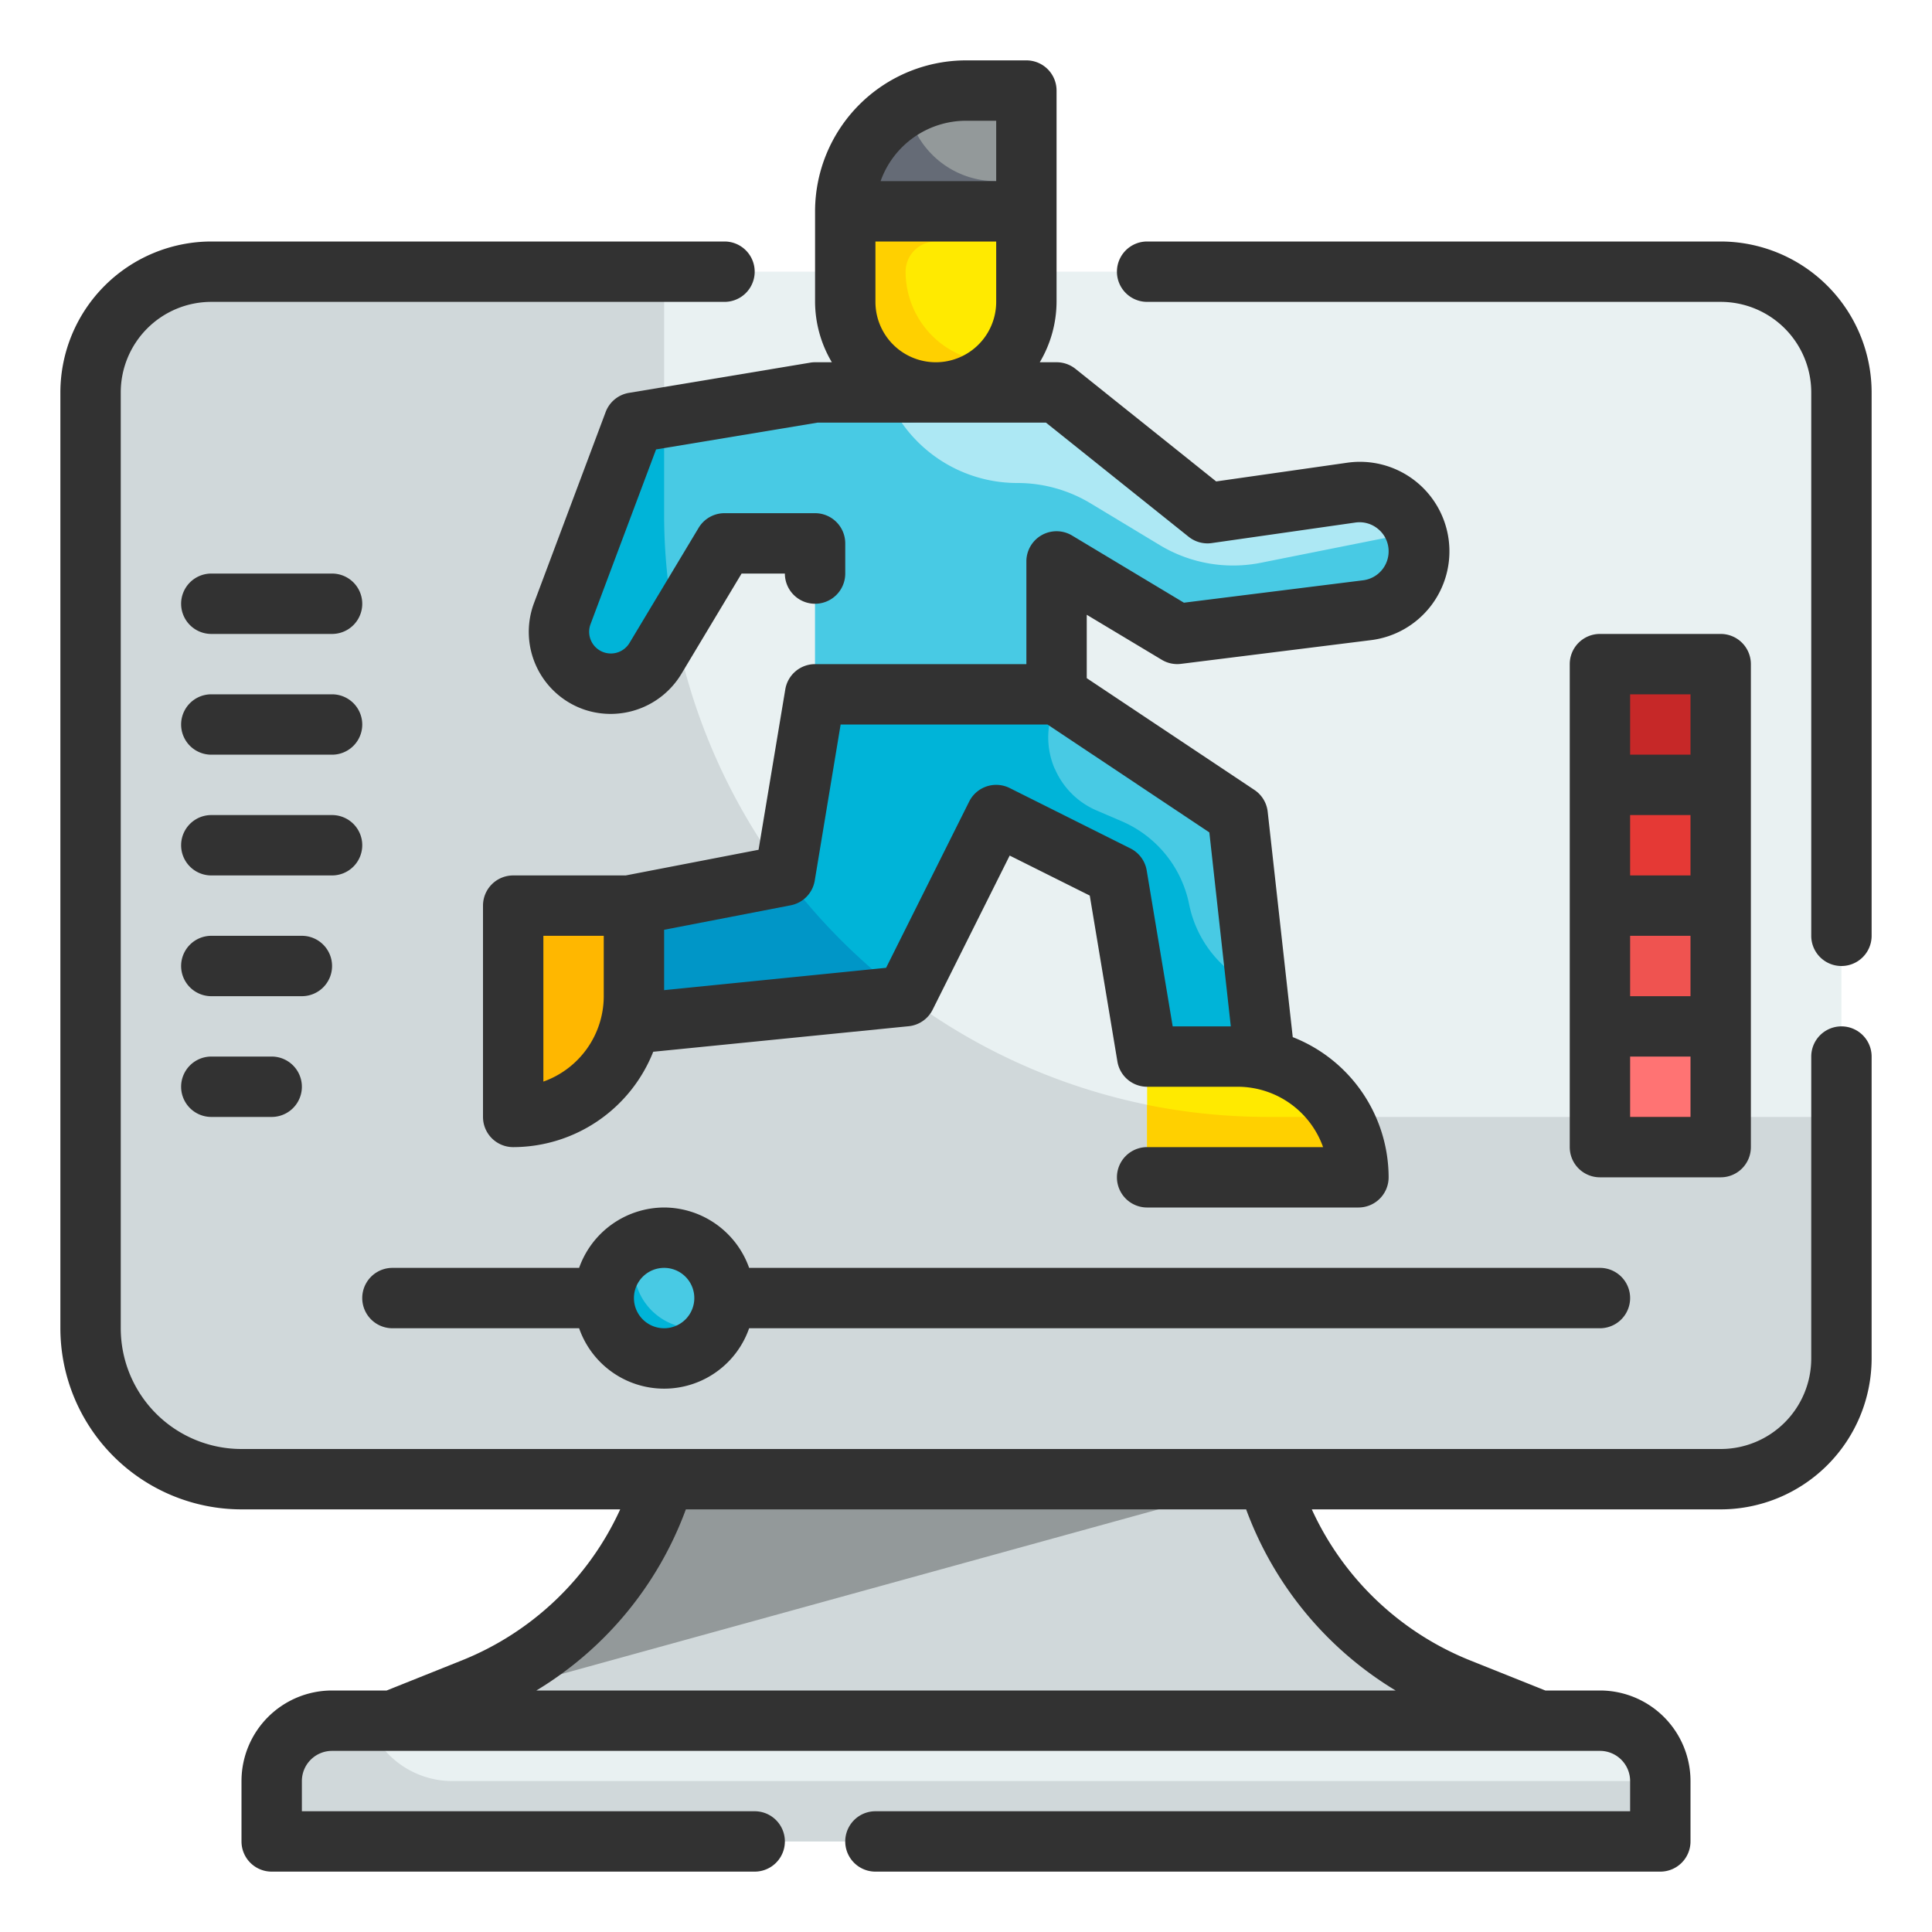 <svg xmlns="http://www.w3.org/2000/svg" width="512" height="512" viewBox="0 0 64 64" style="enable-background:new 0 0 512 512" xml:space="preserve"><g data-name="Fill Outline"><path d="M7 9h50a4 4 0 0 1 4 4v32a4 4 0 0 1-4 4H8a5 5 0 0 1-5-5V13a4 4 0 0 1 4-4z" fill="#E9F1F2" data-original="#e9f1f2"/><path d="M61 37v8a4 4 0 0 1-4 4H8a5 5 0 0 1-5-5V13a4 4 0 0 1 4-4h15v8a19.994 19.994 0 0 0 20 20z" fill="#D0D8DA" data-original="#d0d8da"/><path d="M11 57h42a2 2 0 0 1 2 2v2H9v-2a2 2 0 0 1 2-2z" fill="#E9F1F2" data-original="#e9f1f2"/><path d="M55 59v2H9v-2a2.006 2.006 0 0 1 2-2h1.18A2.968 2.968 0 0 0 15 59zM42 49H22a10.823 10.823 0 0 1-6.347 6.939L13 57h38l-2.653-1.061A10.823 10.823 0 0 1 42 49z" fill="#D0D8DA" data-original="#d0d8da"/><path d="M42 49H22a10.823 10.823 0 0 1-6.347 6.939L13 57z" fill="#93999A" data-original="#93999a"/><path d="M28 7h6v3a3 3 0 0 1-3 3 3 3 0 0 1-3-3V7z" fill="#FFEA00" data-original="#ffea00"/><path d="M32 3h2v4h-6a4 4 0 0 1 4-4z" fill="#93999A" data-original="#93999a"/><path d="M44.757 16.32 40 17l-5-4h-8l-6 1-2.374 6.33a1.719 1.719 0 0 0 3.083 1.488L24 18h3v5h8v-4.4l4 2.4 6.279-.785a1.965 1.965 0 1 0-.522-3.895z" fill="#ADE8F4" data-original="#ade8f4"/><path d="m46.89 17.62-5.11 1.02a4.7 4.7 0 0 1-3.34-.57l-2.32-1.4A4.694 4.694 0 0 0 33.7 16a4.668 4.668 0 0 1-3.843-2.016c.049 0 .094.016.143.016a2.978 2.978 0 0 0 2.221-1H27l-6 1-2.37 6.33a1.718 1.718 0 0 0 3.08 1.49L24 18h3v5h8v-4.4l4 2.4 6.28-.78a1.967 1.967 0 0 0 1.61-2.6zM35 23h-8l-1 6-5.172 1L20 34l10-1 3-6 4 2 1 6 4 1-1-9z" fill="#48CAE4" data-original="#48cae4"/><path d="M34.942 25.464a2.631 2.631 0 0 0 1.384 1.384l.844.362a3.813 3.813 0 0 1 2.22 2.74 3.793 3.793 0 0 0 2.24 2.75L42 36l-4-1-1-6-4-2-3 6-10 1 .83-4L26 29l1-6h8l-.2.8a2.63 2.63 0 0 0 .138 1.665z" fill="#00B4D8" data-original="#00b4d8"/><path d="M38 35h3a4 4 0 0 1 4 4h-7v-4z" fill="#FFEA00" data-original="#ffea00"/><path d="m22.36 20.74-.65 1.08a1.719 1.719 0 0 1-3.19-.88 1.641 1.641 0 0 1 .11-.61L21 14l1-.17V17a19.2 19.2 0 0 0 .36 3.74z" fill="#00B4D8" data-original="#00b4d8"/><path d="m30 33-10 1 .83-4L26 29a19.949 19.949 0 0 0 4 4z" fill="#0096C7" data-original="#0096c7"/><path d="M45 39h-7v-2.4a20.248 20.248 0 0 0 4 .4h2.46a3.989 3.989 0 0 1 .54 2z" fill="#FFD000" data-original="#ffd000"/><path d="M21 30v3a4 4 0 0 1-4 4v-7h4z" fill="#FFB700" data-original="#ffb700"/><path d="M30 9a3 3 0 0 0 3 3 .974.974 0 0 0 .24-.02A2.929 2.929 0 0 1 31 13a3 3 0 0 1-3-3V7h6v1h-3a1 1 0 0 0-1 1z" fill="#FFD000" data-original="#ffd000"/><path d="M34 6v1h-6a4 4 0 0 1 2.05-3.49A2.982 2.982 0 0 0 33 6z" fill="#656B76" data-original="#656b76"/><circle cx="22" cy="43" fill="#48CAE4" r="2" data-original="#48cae4"/><path d="M23.82 43.82a2 2 0 1 1-2.64-2.64A1.891 1.891 0 0 0 21 42a2.006 2.006 0 0 0 2 2 1.891 1.891 0 0 0 .82-.18z" fill="#00B4D8" data-original="#00b4d8"/><path d="M53 34h4v4h-4z" fill="#FF7373" data-original="#ff7373"/><path d="M53 37h4v1h-4zm0-7h4v4h-4z" fill="#EF5350" data-original="#ef5350"/><path d="M53 26h4v4h-4z" fill="#E53935" data-original="#e53935"/><path d="M53 22h4v4h-4z" fill="#C62828" data-original="#c62828"/><g fill="#323232" data-name="Outline copy"><path d="M61 34a1 1 0 0 0-1 1v10a3 3 0 0 1-3 3H8a4 4 0 0 1-4-4V13a3 3 0 0 1 3-3h17a1 1 0 0 0 0-2H7a5.006 5.006 0 0 0-5 5v31a6.006 6.006 0 0 0 6 6h12.545a9.756 9.756 0 0 1-5.263 5.01l-2.474.99H11a3 3 0 0 0-3 3v2a1 1 0 0 0 1 1h16a1 1 0 0 0 0-2H10v-1a1 1 0 0 1 1-1h42a1 1 0 0 1 1 1v1H29a1 1 0 0 0 0 2h26a1 1 0 0 0 1-1v-2a3 3 0 0 0-3-3h-1.808l-2.474-.99A9.756 9.756 0 0 1 43.455 50H57a5.006 5.006 0 0 0 5-5V35a1 1 0 0 0-1-1zM46.232 56H17.768a11.743 11.743 0 0 0 4.952-6h18.56a11.743 11.743 0 0 0 4.952 6zM57 8H38a1 1 0 0 0 0 2h19a3 3 0 0 1 3 3v18a1 1 0 0 0 2 0V13a5.006 5.006 0 0 0-5-5z" data-original="#323232"/><path d="m20.063 13.649-2.374 6.33a2.721 2.721 0 0 0 1.687 3.534 2.734 2.734 0 0 0 3.19-1.18l2-3.333H26a1 1 0 0 0 2 0v-1a1 1 0 0 0-1-1h-3a1 1 0 0 0-.857.485L20.852 21.3a.72.72 0 0 1-.843.311.719.719 0 0 1-.447-.934l2.171-5.789 5.35-.888h7.566l4.726 3.781a1 1 0 0 0 .767.209l4.757-.68a.959.959 0 0 1 .768.227.949.949 0 0 1 .333.729.966.966 0 0 1-.845.957l-5.936.742-3.7-2.222A1 1 0 0 0 34 18.6V22h-7a1 1 0 0 0-.986.835l-.886 5.315-4.4.85H17a1 1 0 0 0-1 1v7a1 1 0 0 0 1 1 5 5 0 0 0 4.639-3.159l8.461-.846a1 1 0 0 0 .795-.548l2.552-5.105 2.653 1.325.916 5.5A1 1 0 0 0 38 36h3a3.006 3.006 0 0 1 2.829 2H38a1 1 0 0 0 0 2h7a1 1 0 0 0 1-1 5 5 0 0 0-3.176-4.644l-.83-7.466a1 1 0 0 0-.439-.722L36 22.465v-2.1l2.485 1.491a.992.992 0 0 0 .639.135l6.279-.784a2.965 2.965 0 1 0-.787-5.877l-4.329.618-4.662-3.73A1 1 0 0 0 35 12h-.556A3.959 3.959 0 0 0 35 10V3a1 1 0 0 0-1-1h-2a5.006 5.006 0 0 0-5 5v3a3.959 3.959 0 0 0 .556 2H27a.9.9 0 0 0-.164.014l-6 1a1 1 0 0 0-.773.635zM20 33a3.006 3.006 0 0 1-2 2.829V31h2zm20.772 1h-1.925l-.861-5.165a1 1 0 0 0-.539-.73l-4-2a1 1 0 0 0-1.342.448l-2.752 5.507L22 32.8v-2l4.189-.81a1 1 0 0 0 .8-.817L27.847 24H34.7l5.361 3.574zM32 4h1v2h-3.829A3.006 3.006 0 0 1 32 4zm-3 6V8h4v2a2 2 0 0 1-4 0zm-7 30a3 3 0 0 0-2.816 2H13a1 1 0 0 0 0 2h6.184a2.982 2.982 0 0 0 5.632 0H53a1 1 0 0 0 0-2H24.816A3 3 0 0 0 22 40zm0 4a1 1 0 1 1 1-1 1 1 0 0 1-1 1zm35-5a1 1 0 0 0 1-1V22a1 1 0 0 0-1-1h-4a1 1 0 0 0-1 1v16a1 1 0 0 0 1 1zm-3-8h2v2h-2zm2-2h-2v-2h2zm0 8h-2v-2h2zm-2-14h2v2h-2zM7 21h4a1 1 0 0 0 0-2H7a1 1 0 0 0 0 2zm0 4h4a1 1 0 0 0 0-2H7a1 1 0 0 0 0 2zm5 3a1 1 0 0 0-1-1H7a1 1 0 0 0 0 2h4a1 1 0 0 0 1-1zm-1 4a1 1 0 0 0-1-1H7a1 1 0 0 0 0 2h3a1 1 0 0 0 1-1zm-4 3a1 1 0 0 0 0 2h2a1 1 0 0 0 0-2z" data-original="#323232"/></g></g></svg>